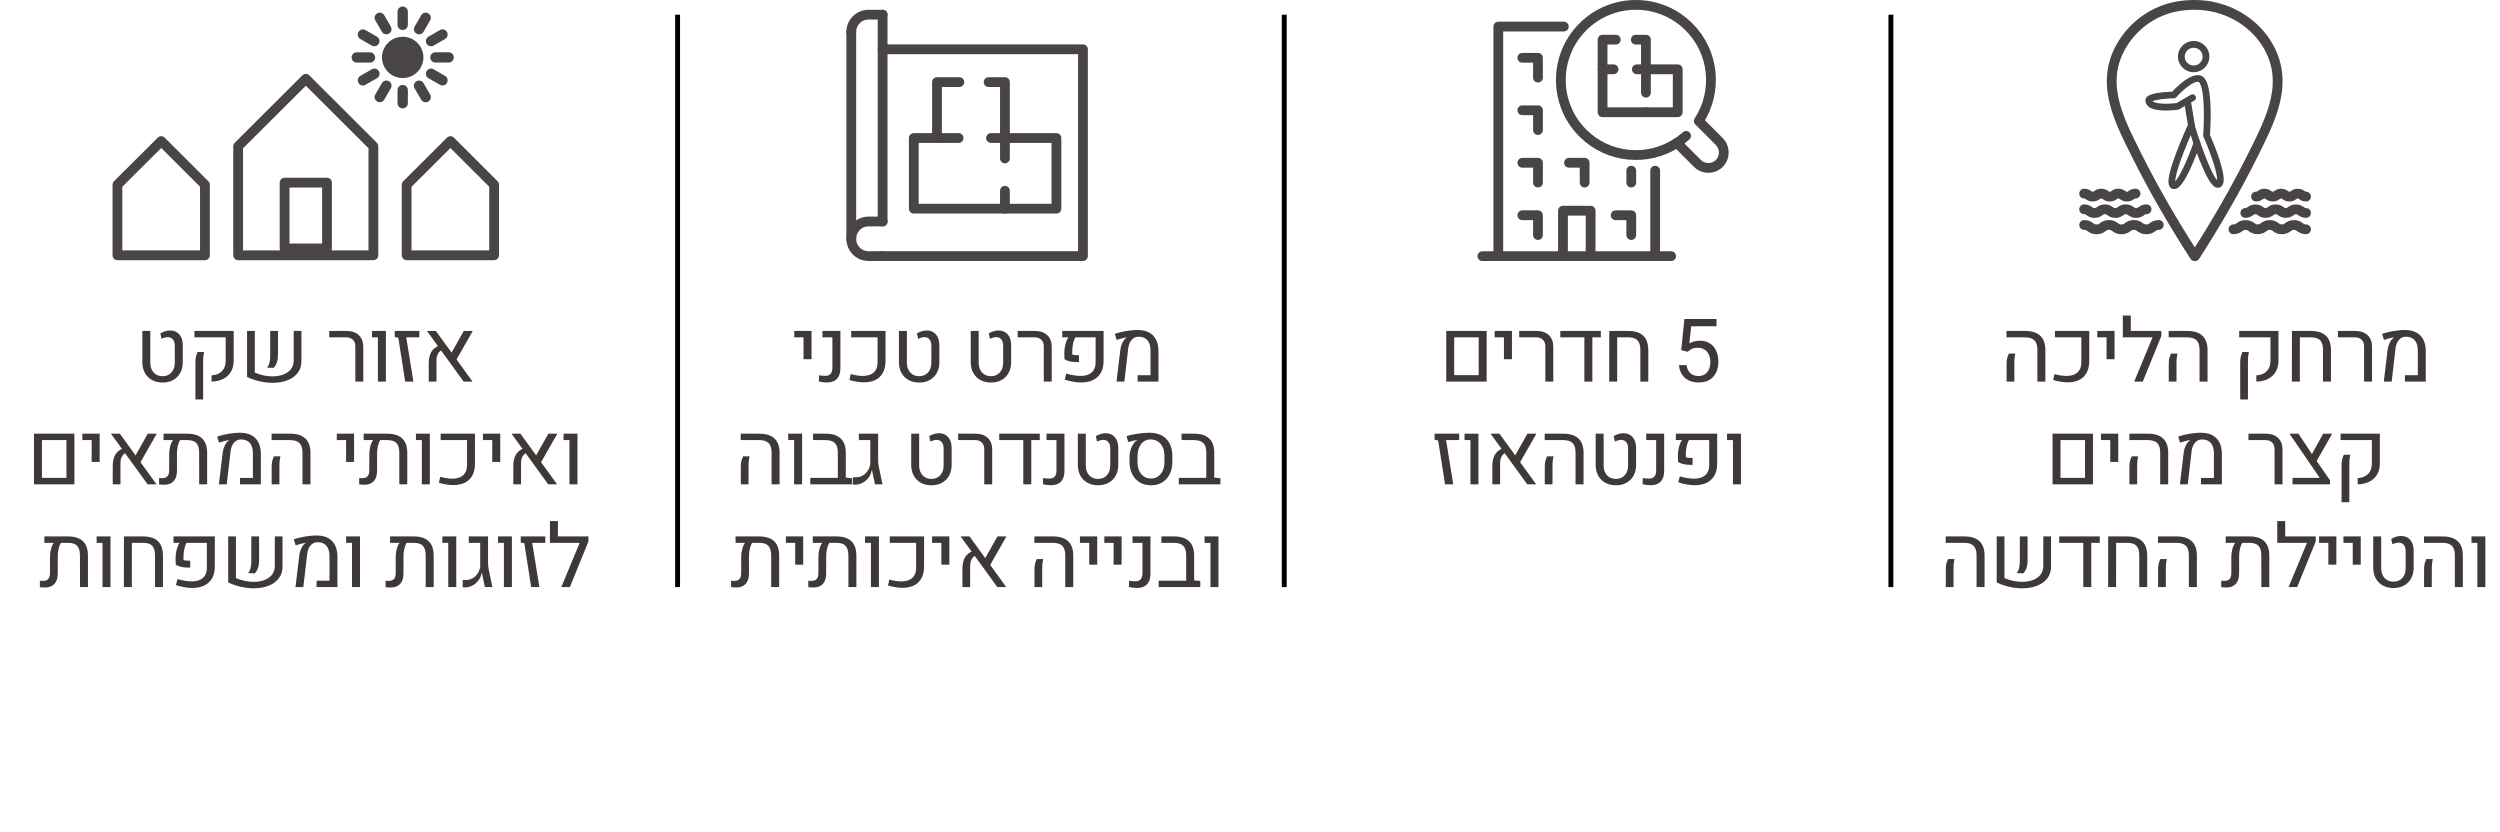 <svg xmlns="http://www.w3.org/2000/svg" width="511" height="170" viewBox="0 0 511 170" fill="none"><path d="M448.667 52.363C452.988 45.635 457.02 38.693 460.557 31.572C464.07 24.492 468.217 16.749 463.295 8.891C460.26 4.053 454.678 1.033 448.725 1C448.692 1 448.659 1 448.626 1H448.543C447.315 1 446.094 1.106 444.833 1.344C440.537 2.162 436.818 4.692 434.402 8.138C428.696 16.266 433.017 24.279 436.661 31.589C440.207 38.702 444.247 45.643 448.585 52.363" stroke="#484544" stroke-width="2" stroke-linecap="round" stroke-linejoin="round"></path><path d="M426 45.978C427.27 45.978 427.27 46.887 428.54 46.887C429.809 46.887 429.809 45.978 431.079 45.978C432.349 45.978 432.349 46.887 433.619 46.887C434.889 46.887 434.889 45.978 436.159 45.978C437.428 45.978 437.428 46.887 438.706 46.887C439.985 46.887 439.976 45.978 441.254 45.978" stroke="#484544" stroke-width="2" stroke-linecap="round" stroke-linejoin="round"></path><path d="M426 39.569C426.874 39.569 426.874 40.191 427.748 40.191C428.622 40.191 428.622 39.569 429.496 39.569C430.37 39.569 430.37 40.191 431.244 40.191C432.118 40.191 432.118 39.569 432.992 39.569C433.866 39.569 433.866 40.191 434.749 40.191C435.631 40.191 435.623 39.569 436.505 39.569" stroke="#484544" stroke-width="2" stroke-linecap="round" stroke-linejoin="round"></path><path d="M426 42.778C427.064 42.778 427.064 43.539 428.119 43.539C429.175 43.539 429.183 42.778 430.246 42.778C431.31 42.778 431.31 43.539 432.374 43.539C433.438 43.539 433.438 42.778 434.501 42.778C435.565 42.778 435.565 43.539 436.629 43.539C437.692 43.539 437.692 42.778 438.756 42.778" stroke="#484544" stroke-width="2" stroke-linecap="round" stroke-linejoin="round"></path><path d="M471.35 46.871C470.114 46.871 470.114 45.987 468.885 45.987C467.656 45.987 467.648 46.871 466.411 46.871C465.174 46.871 465.174 45.987 463.938 45.987C462.701 45.987 462.701 46.871 461.464 46.871C460.227 46.871 460.227 45.987 458.99 45.987C457.753 45.987 457.753 46.871 456.517 46.871" stroke="#484544" stroke-width="2" stroke-linecap="round" stroke-linejoin="round"></path><path d="M471.351 40.183C470.502 40.183 470.502 39.578 469.652 39.578C468.803 39.578 468.803 40.183 467.954 40.183C467.105 40.183 467.105 39.578 466.255 39.578C465.406 39.578 465.406 40.183 464.548 40.183C463.691 40.183 463.699 39.578 462.842 39.578C461.984 39.578 461.992 40.183 461.135 40.183" stroke="#484544" stroke-width="2" stroke-linecap="round" stroke-linejoin="round"></path><path d="M471.351 43.523C470.32 43.523 470.32 42.786 469.29 42.786C468.259 42.786 468.259 43.523 467.22 43.523C466.181 43.523 466.189 42.786 465.15 42.786C464.111 42.786 464.12 43.523 463.081 43.523C462.042 43.523 462.042 42.786 461.011 42.786C459.98 42.786 459.972 43.523 458.941 43.523" stroke="#484544" stroke-width="2" stroke-linecap="round" stroke-linejoin="round"></path><path d="M448.387 9.758C447.381 9.758 446.556 10.569 446.556 11.575C446.556 12.582 447.372 13.393 448.387 13.393C449.401 13.393 450.217 12.582 450.217 11.575C450.217 10.569 449.401 9.758 448.387 9.758ZM448.387 14.759C446.614 14.759 445.171 13.327 445.171 11.567C445.171 9.807 446.614 8.375 448.387 8.375C450.159 8.375 451.602 9.807 451.602 11.567C451.602 13.327 450.159 14.759 448.387 14.759Z" fill="#484544"></path><path d="M448.667 25.834C450.102 30.516 452.138 35.755 453.169 36.835C453.293 35.681 452.105 31.851 450.39 27.962C450.341 27.856 450.324 27.75 450.333 27.635C450.333 27.61 450.531 24.877 450.456 22.11C450.308 17.035 449.393 16.74 449.384 16.74C448.403 16.487 446.103 18.443 444.866 19.851C444.742 19.998 444.553 20.08 444.363 20.088C442.491 20.137 440.578 20.399 439.984 20.669C439.993 20.686 440.009 20.694 440.026 20.71C440.702 21.3 443.208 21.275 444.866 21.079L447.818 19.368C448.148 19.18 448.576 19.286 448.766 19.613C448.956 19.941 448.848 20.366 448.519 20.555L447.859 20.931C447.859 20.931 447.884 21.005 447.884 21.038L448.667 25.826V25.834ZM453.309 38.382C453.161 38.382 452.988 38.35 452.798 38.26C450.877 37.351 448.123 28.789 447.323 26.194C447.315 26.162 447.307 26.137 447.298 26.104L446.573 21.676L445.435 22.339C445.352 22.388 445.27 22.413 445.179 22.429C444.412 22.536 440.52 22.978 439.11 21.758C438.731 21.431 438.533 21.005 438.533 20.53C438.533 20.08 438.533 18.91 444.025 18.729C444.948 17.723 447.752 14.907 449.731 15.422C451.067 15.766 451.718 17.821 451.842 22.094C451.916 24.557 451.776 26.923 451.726 27.578C452.452 29.231 455.165 35.698 454.39 37.605C454.216 38.03 453.928 38.227 453.713 38.309C453.606 38.35 453.474 38.391 453.309 38.391" fill="#484544"></path><path d="M444.412 38.653C444.214 38.653 444.025 38.603 443.852 38.505C442.978 37.998 442.813 36.557 444.841 31.179C445.962 28.224 447.282 25.335 447.298 25.31C447.455 24.967 447.867 24.811 448.213 24.967C448.56 25.122 448.716 25.531 448.56 25.875C448.552 25.9 447.372 28.47 446.309 31.212C444.849 35.01 444.61 36.516 444.61 37.089C445.451 36.23 447.084 32.8 448.411 29.018C448.535 28.658 448.931 28.47 449.294 28.593C449.656 28.715 449.846 29.108 449.722 29.469C449.038 31.433 446.647 37.9 444.841 38.571C444.701 38.62 444.552 38.644 444.412 38.644" fill="#484544"></path><path d="M416.441 78V71.505C416.441 70.608 416.239 69.961 415.835 69.562C415.43 69.158 414.78 68.956 413.883 68.956H410.13V67.647H413.963C415.316 67.647 416.338 67.975 417.03 68.631C417.727 69.281 418.076 70.254 418.076 71.549V78H416.441ZM410.148 78V74.467C410.148 73.863 410.198 73.403 410.297 73.087C410.397 72.77 410.5 72.501 410.605 72.278H411.941C411.871 72.542 411.818 72.838 411.783 73.166C411.748 73.488 411.73 73.887 411.73 74.361V78H410.148ZM422.6 78.149C422.161 78.149 421.695 78.108 421.203 78.026C420.717 77.95 420.207 77.836 419.674 77.684L419.937 76.462C420.904 76.726 421.754 76.852 422.486 76.84C423.447 76.822 424.177 76.576 424.675 76.102C425.173 75.627 425.422 74.95 425.422 74.071V68.956H420.034V67.647H427.048V73.72C427.048 74.722 426.866 75.551 426.503 76.207C426.139 76.863 425.624 77.353 424.956 77.675C424.294 77.991 423.509 78.149 422.6 78.149ZM430.579 73.421V68.956H428.681V67.647H432.214V73.421H430.579ZM433.908 68.956V64.5H435.534V67.647H441.159V68.956H433.908ZM441.775 68.675L437.978 78H436.229L440.527 67.647H441.775V68.675ZM449.586 78V71.505C449.586 70.608 449.384 69.961 448.98 69.562C448.576 69.158 447.925 68.956 447.029 68.956H443.276V67.647H447.108C448.461 67.647 449.484 67.975 450.175 68.631C450.872 69.281 451.221 70.254 451.221 71.549V78H449.586ZM443.293 78V74.467C443.293 73.863 443.343 73.403 443.443 73.087C443.542 72.77 443.645 72.501 443.75 72.278H445.086C445.016 72.542 444.963 72.838 444.928 73.166C444.893 73.488 444.875 73.887 444.875 74.361V78H443.293ZM461.193 78V76.717C462.06 76.688 462.758 76.415 463.285 75.899C463.818 75.384 464.085 74.672 464.085 73.764V68.956H457.695V67.647H465.72V73.728C465.72 74.602 465.532 75.355 465.157 75.987C464.782 76.62 464.255 77.109 463.575 77.455C462.895 77.795 462.101 77.977 461.193 78ZM457.897 81.656V74.115C457.897 73.523 457.947 73.069 458.047 72.753C458.146 72.436 458.249 72.167 458.354 71.944H459.69C459.614 72.208 459.558 72.501 459.523 72.823C459.494 73.145 459.479 73.544 459.479 74.019V81.656H457.897ZM468.46 78L468.469 67.647H472.362C473.733 67.647 474.756 67.975 475.43 68.631C476.104 69.281 476.443 70.274 476.449 71.61V78H474.823V71.514C474.823 70.617 474.63 69.967 474.243 69.562C473.856 69.158 473.235 68.956 472.38 68.956H470.095L470.086 78H468.46ZM483.215 78V70.775C483.215 70.213 483.048 69.77 482.714 69.448C482.386 69.12 481.935 68.956 481.361 68.956H477.88V67.647H481.413C482.486 67.647 483.323 67.934 483.927 68.508C484.536 69.076 484.841 69.873 484.841 70.898V78H483.215ZM487.247 78L488.038 71.417C488.103 70.931 488.241 70.477 488.452 70.055C488.662 69.633 488.912 69.308 489.199 69.079C489.228 69.056 489.257 69.035 489.287 69.018C489.322 68.994 489.351 68.974 489.374 68.956L489.357 68.93C489.099 68.971 488.771 69.044 488.372 69.149C487.98 69.249 487.617 69.357 487.283 69.475L486.905 68.244C487.356 68.086 487.845 67.948 488.372 67.831C488.906 67.714 489.445 67.623 489.99 67.559C490.535 67.488 491.044 67.453 491.519 67.453C492.913 67.453 493.977 67.825 494.709 68.569C495.448 69.308 495.82 70.394 495.826 71.83V78H491.563V76.69H494.2V71.645C494.2 70.72 493.989 70.019 493.567 69.545C493.151 69.064 492.55 68.824 491.765 68.824C491.197 68.824 490.722 69.044 490.341 69.483C489.96 69.917 489.726 70.509 489.638 71.259L488.856 78H487.247ZM419.542 99V88.647H427.804V99H419.542ZM421.168 97.682H426.178V89.956H421.168V97.682ZM431.335 94.421V89.956H429.437V88.647H432.97V94.421H431.335ZM441.546 99V92.505C441.546 91.608 441.344 90.961 440.94 90.562C440.535 90.158 439.885 89.956 438.988 89.956H435.236V88.647H439.068C440.421 88.647 441.444 88.975 442.135 89.631C442.832 90.281 443.181 91.254 443.181 92.549V99H441.546ZM435.253 99V95.467C435.253 94.863 435.303 94.403 435.403 94.087C435.502 93.77 435.605 93.501 435.71 93.278H437.046C436.976 93.542 436.923 93.838 436.888 94.166C436.853 94.488 436.835 94.887 436.835 95.361V99H435.253ZM445.57 99L446.361 92.417C446.425 91.931 446.563 91.477 446.774 91.055C446.985 90.633 447.234 90.308 447.521 90.079C447.55 90.056 447.579 90.035 447.609 90.018C447.644 89.994 447.673 89.974 447.697 89.956L447.679 89.93C447.421 89.971 447.093 90.044 446.695 90.149C446.302 90.249 445.939 90.357 445.605 90.475L445.227 89.244C445.678 89.086 446.167 88.948 446.695 88.831C447.228 88.714 447.767 88.623 448.312 88.559C448.857 88.488 449.367 88.453 449.841 88.453C451.236 88.453 452.299 88.825 453.032 89.569C453.77 90.308 454.142 91.394 454.148 92.83V99H449.885V97.69H452.522V92.645C452.522 91.72 452.311 91.019 451.889 90.545C451.473 90.064 450.872 89.824 450.087 89.824C449.519 89.824 449.044 90.044 448.663 90.483C448.283 90.917 448.048 91.509 447.96 92.259L447.178 99H445.57ZM464.92 99V91.775C464.92 91.213 464.753 90.77 464.419 90.448C464.091 90.12 463.639 89.956 463.065 89.956H459.585V88.647H463.118C464.19 88.647 465.028 88.934 465.632 89.508C466.241 90.076 466.546 90.873 466.546 91.898V99H464.92ZM468.592 99V97.682H474.155L467.968 88.647H469.805L472.951 93.401L476.256 98.174V99H468.592ZM473.25 94.702L472.239 93.393L474.858 88.647H476.695L473.25 94.702ZM481.914 99V97.717C482.781 97.688 483.479 97.415 484.006 96.899C484.539 96.384 484.806 95.672 484.806 94.764V89.956H478.416V88.647H486.441V94.728C486.441 95.602 486.253 96.355 485.878 96.987C485.503 97.62 484.976 98.109 484.296 98.455C483.616 98.795 482.822 98.977 481.914 99ZM478.618 102.656V95.115C478.618 94.523 478.668 94.069 478.768 93.753C478.867 93.436 478.97 93.167 479.075 92.944H480.411C480.335 93.208 480.279 93.501 480.244 93.823C480.215 94.145 480.2 94.544 480.2 95.019V102.656H478.618ZM404.012 120V113.505C404.012 112.608 403.809 111.961 403.405 111.562C403.001 111.158 402.35 110.956 401.454 110.956H397.701V109.646H401.533C402.887 109.646 403.909 109.975 404.6 110.631C405.298 111.281 405.646 112.254 405.646 113.549V120H404.012ZM397.719 120V116.467C397.719 115.863 397.768 115.403 397.868 115.087C397.968 114.771 398.07 114.501 398.176 114.278H399.512C399.441 114.542 399.388 114.838 399.353 115.166C399.318 115.488 399.301 115.887 399.301 116.361V120H397.719ZM409.705 109.646V118.163C410.262 118.397 410.851 118.585 411.472 118.726C412.093 118.86 412.688 118.928 413.256 118.928C414.082 118.928 414.826 118.811 415.488 118.576C416.15 118.336 416.675 117.973 417.062 117.486C417.454 116.994 417.65 116.373 417.65 115.623V109.646H419.232V115.772C419.232 116.528 419.077 117.188 418.767 117.75C418.456 118.307 418.028 118.772 417.483 119.147C416.938 119.517 416.312 119.792 415.603 119.974C414.894 120.155 414.138 120.246 413.335 120.246C412.491 120.246 411.618 120.146 410.716 119.947C409.813 119.742 408.949 119.443 408.123 119.051V109.646H409.705ZM412.192 117.144C412.415 116.909 412.579 116.593 412.685 116.194C412.796 115.79 412.852 115.324 412.852 114.797V109.646H414.442V114.507C414.442 115.099 414.369 115.617 414.223 116.062C414.082 116.508 413.856 116.886 413.546 117.196L412.192 117.144ZM420.901 109.646H429.189V110.956H427.457V120H425.822V110.956H420.901V109.646ZM430.901 120L430.91 109.646H434.803C436.174 109.646 437.197 109.975 437.871 110.631C438.544 111.281 438.884 112.274 438.89 113.61V120H437.264V113.514C437.264 112.617 437.071 111.967 436.684 111.562C436.297 111.158 435.676 110.956 434.821 110.956H432.536L432.527 120H430.901ZM447.405 120V113.505C447.405 112.608 447.203 111.961 446.798 111.562C446.394 111.158 445.744 110.956 444.847 110.956H441.094V109.646H444.926C446.28 109.646 447.302 109.975 447.994 110.631C448.691 111.281 449.04 112.254 449.04 113.549V120H447.405ZM441.112 120V116.467C441.112 115.863 441.162 115.403 441.261 115.087C441.361 114.771 441.463 114.501 441.569 114.278H442.905C442.835 114.542 442.782 114.838 442.747 115.166C442.712 115.488 442.694 115.887 442.694 116.361V120H441.112ZM459.759 109.646C461.13 109.646 462.152 109.975 462.826 110.631C463.506 111.281 463.846 112.274 463.846 113.61V120H462.22L462.211 113.514C462.211 112.617 462.018 111.967 461.631 111.562C461.25 111.158 460.632 110.956 459.776 110.956H458.309C458.115 111.272 457.96 111.68 457.843 112.178C457.731 112.67 457.676 113.177 457.676 113.698V117.188C457.676 118.143 457.447 118.866 456.99 119.358C456.539 119.845 455.886 120.088 455.03 120.088C454.854 120.088 454.685 120.079 454.521 120.062C454.362 120.05 454.195 120.032 454.02 120.009V118.699C454.125 118.711 454.228 118.72 454.327 118.726C454.433 118.731 454.532 118.734 454.626 118.734C455.142 118.734 455.514 118.603 455.742 118.339C455.971 118.075 456.085 117.659 456.085 117.091V113.821C456.085 113.3 456.152 112.772 456.287 112.239C456.428 111.706 456.624 111.278 456.876 110.956H454.934V109.646H459.759ZM465.47 110.956V106.5H467.096V109.646H472.721V110.956H465.47ZM473.336 110.675L469.539 120H467.79L472.088 109.646H473.336V110.675ZM475.918 115.421V110.956H474.02V109.646H477.553V115.421H475.918ZM480.9 115.421V110.956H479.002V109.646H482.535V115.421H480.9ZM489.23 120.193C488.404 120.193 487.68 120.021 487.059 119.675C486.438 119.329 485.955 118.846 485.609 118.225C485.263 117.598 485.091 116.868 485.091 116.036V109.646H486.717V116.15C486.717 116.971 486.945 117.633 487.402 118.137C487.865 118.641 488.471 118.893 489.221 118.893C489.971 118.893 490.575 118.641 491.032 118.137C491.489 117.633 491.718 116.971 491.718 116.15V112.679C491.718 112.116 491.592 111.683 491.34 111.378C491.094 111.067 490.742 110.912 490.285 110.912C490.086 110.912 489.878 110.944 489.661 111.009C489.444 111.067 489.23 111.146 489.019 111.246L488.764 110.156C489.057 109.969 489.38 109.822 489.731 109.717C490.083 109.605 490.426 109.55 490.76 109.55C491.562 109.55 492.195 109.819 492.658 110.358C493.121 110.892 493.352 111.621 493.352 112.547V116.036C493.352 116.868 493.179 117.598 492.834 118.225C492.494 118.846 492.013 119.329 491.392 119.675C490.777 120.021 490.056 120.193 489.23 120.193ZM501.771 120V113.505C501.771 112.608 501.568 111.961 501.164 111.562C500.76 111.158 500.109 110.956 499.213 110.956H495.46V109.646H499.292C500.646 109.646 501.668 109.975 502.359 110.631C503.057 111.281 503.405 112.254 503.405 113.549V120H501.771ZM495.478 120V116.467C495.478 115.863 495.527 115.403 495.627 115.087C495.727 114.771 495.829 114.501 495.935 114.278H497.271C497.2 114.542 497.147 114.838 497.112 115.166C497.077 115.488 497.06 115.887 497.06 116.361V120H495.478ZM506.374 120V110.956H505.17V109.646H508.009V120H506.374Z" fill="#3E3836"></path><path d="M82.311 7.513C84.656 7.513 86.545 9.406 86.545 11.734C86.545 14.062 84.646 15.955 82.311 15.955C79.977 15.955 78.078 14.062 78.078 11.734C78.078 9.406 79.977 7.513 82.311 7.513Z" fill="#484544"></path><path d="M81.256 5.074C81.256 5.661 81.733 6.127 82.312 6.127C82.89 6.127 83.367 5.651 83.367 5.074V2.382C83.367 1.794 82.89 1.329 82.312 1.329C81.733 1.329 81.256 1.805 81.256 2.382V5.074Z" fill="#484544"></path><path d="M84.748 5.438C84.454 5.944 84.636 6.582 85.134 6.876C85.641 7.169 86.281 6.987 86.575 6.491L87.925 4.163C88.22 3.657 88.037 3.019 87.54 2.726C87.032 2.432 86.392 2.614 86.098 3.11L84.748 5.438Z" fill="#484544"></path><path d="M87.58 7.493C87.073 7.787 86.9 8.424 87.194 8.93C87.489 9.436 88.128 9.608 88.636 9.315L90.971 7.969C91.478 7.675 91.651 7.037 91.357 6.531C91.062 6.025 90.423 5.853 89.915 6.147L87.58 7.493Z" fill="#484544"></path><path d="M89.001 10.681C88.412 10.681 87.945 11.157 87.945 11.734C87.945 12.311 88.422 12.787 89.001 12.787H91.701C92.29 12.787 92.757 12.311 92.757 11.734C92.757 11.157 92.28 10.681 91.701 10.681H89.001Z" fill="#484544"></path><path d="M88.636 14.163C88.128 13.87 87.489 14.042 87.194 14.548C86.9 15.054 87.073 15.692 87.58 15.985L89.915 17.331C90.423 17.625 91.062 17.453 91.357 16.947C91.651 16.441 91.478 15.803 90.971 15.509L88.636 14.163Z" fill="#484544"></path><path d="M86.565 16.997C86.27 16.491 85.631 16.319 85.123 16.613C84.616 16.906 84.443 17.544 84.737 18.05L86.088 20.378C86.382 20.884 87.022 21.056 87.529 20.762C88.037 20.469 88.209 19.831 87.915 19.325L86.565 16.997Z" fill="#484544"></path><path d="M83.367 18.414C83.367 17.827 82.89 17.362 82.312 17.362C81.733 17.362 81.256 17.837 81.256 18.414V21.107C81.256 21.694 81.733 22.159 82.312 22.159C82.89 22.159 83.367 21.684 83.367 21.107V18.414Z" fill="#484544"></path><path d="M79.885 18.04C80.18 17.534 80.007 16.896 79.5 16.602C78.992 16.309 78.353 16.481 78.058 16.987L76.708 19.315C76.414 19.821 76.586 20.459 77.094 20.752C77.601 21.046 78.241 20.874 78.535 20.368L79.885 18.04Z" fill="#484544"></path><path d="M77.053 15.985C77.56 15.692 77.733 15.054 77.439 14.548C77.144 14.042 76.505 13.87 75.997 14.163L73.662 15.509C73.155 15.803 72.982 16.441 73.276 16.947C73.571 17.453 74.21 17.625 74.718 17.331L77.053 15.985Z" fill="#484544"></path><path d="M75.621 12.797C76.21 12.797 76.677 12.321 76.677 11.744C76.677 11.167 76.2 10.691 75.621 10.691H72.921C72.332 10.691 71.865 11.167 71.865 11.744C71.865 12.321 72.342 12.797 72.921 12.797H75.621Z" fill="#484544"></path><path d="M75.986 9.315C76.494 9.608 77.133 9.436 77.428 8.93C77.722 8.424 77.55 7.787 77.042 7.493L74.707 6.147C74.2 5.853 73.56 6.025 73.266 6.531C72.971 7.037 73.144 7.675 73.651 7.969L75.986 9.315Z" fill="#484544"></path><path d="M78.058 6.491C78.353 6.997 78.992 7.169 79.5 6.876C80.007 6.582 80.18 5.944 79.885 5.438L78.535 3.11C78.241 2.604 77.601 2.432 77.094 2.726C76.586 3.019 76.414 3.657 76.708 4.163L78.058 6.491Z" fill="#484544"></path><path d="M66.84 37.332H58.17V50.773H66.84V37.332ZM48.679 29.902V52.18H76.322V29.892L62.515 16.107L48.689 29.892L48.679 29.902Z" stroke="#484544" stroke-width="2" stroke-linecap="round" stroke-linejoin="round"></path><path d="M83.113 37.757V52.18H101V37.757L92.067 28.84L83.113 37.767V37.757Z" stroke="#484544" stroke-width="2" stroke-linecap="round" stroke-linejoin="round"></path><path d="M24 37.757V52.18H41.887V37.757L32.954 28.84L24 37.757Z" stroke="#484544" stroke-width="2" stroke-linecap="round" stroke-linejoin="round"></path><path d="M33.236 78.193C32.409 78.193 31.686 78.02 31.065 77.675C30.444 77.329 29.96 76.846 29.614 76.225C29.269 75.598 29.096 74.868 29.096 74.036V67.647H30.722V74.15C30.722 74.971 30.95 75.633 31.407 76.137C31.87 76.641 32.477 76.893 33.227 76.893C33.977 76.893 34.58 76.641 35.037 76.137C35.494 75.633 35.723 74.971 35.723 74.15V70.679C35.723 70.116 35.597 69.683 35.345 69.378C35.099 69.067 34.747 68.912 34.29 68.912C34.091 68.912 33.883 68.944 33.666 69.009C33.449 69.067 33.236 69.147 33.025 69.246L32.77 68.156C33.063 67.969 33.385 67.822 33.736 67.717C34.088 67.606 34.431 67.55 34.765 67.55C35.568 67.55 36.2 67.819 36.663 68.358C37.126 68.892 37.358 69.621 37.358 70.547V74.036C37.358 74.868 37.185 75.598 36.839 76.225C36.499 76.846 36.019 77.329 35.398 77.675C34.782 78.02 34.062 78.193 33.236 78.193ZM43.236 78V76.717C44.103 76.688 44.8 76.415 45.328 75.899C45.861 75.384 46.127 74.672 46.127 73.764V68.956H39.738V67.647H47.762V73.728C47.762 74.602 47.575 75.355 47.2 75.987C46.825 76.62 46.297 77.109 45.618 77.455C44.938 77.795 44.144 77.977 43.236 78ZM39.94 81.656V74.115C39.94 73.523 39.99 73.069 40.089 72.753C40.189 72.436 40.291 72.167 40.397 71.944H41.733C41.657 72.208 41.601 72.501 41.566 72.823C41.536 73.145 41.522 73.544 41.522 74.019V81.656H39.94ZM52.085 67.647V76.163C52.641 76.397 53.23 76.585 53.851 76.726C54.472 76.86 55.067 76.928 55.635 76.928C56.462 76.928 57.206 76.811 57.868 76.576C58.53 76.336 59.054 75.973 59.441 75.486C59.834 74.994 60.03 74.373 60.03 73.623V67.647H61.612V73.772C61.612 74.528 61.457 75.188 61.146 75.75C60.836 76.307 60.408 76.772 59.863 77.147C59.318 77.517 58.691 77.792 57.982 77.974C57.273 78.155 56.517 78.246 55.715 78.246C54.871 78.246 53.998 78.147 53.095 77.947C52.193 77.742 51.329 77.443 50.502 77.051V67.647H52.085ZM54.572 75.144C54.794 74.909 54.959 74.593 55.064 74.194C55.175 73.79 55.231 73.324 55.231 72.797V67.647H56.822V72.507C56.822 73.099 56.749 73.617 56.602 74.062C56.462 74.508 56.236 74.886 55.925 75.196L54.572 75.144ZM72.63 78V70.775C72.63 70.213 72.463 69.77 72.129 69.448C71.801 69.12 71.35 68.956 70.775 68.956H67.295V67.647H70.828C71.9 67.647 72.738 67.934 73.342 68.508C73.951 69.076 74.256 69.873 74.256 70.898V78H72.63ZM77.242 78V68.956H76.038V67.647H78.877V78H77.242ZM82.822 78L81.415 69.026L80.686 68.903V67.647H85.713L85.704 68.956H83.033L84.5 78H82.822ZM94.773 78L87.267 67.647H89.095L96.592 78H94.773ZM87.636 78V74.247C87.636 73.28 87.815 72.501 88.172 71.909C88.53 71.317 89.087 70.884 89.842 70.608L90.484 71.452C89.64 71.833 89.218 72.568 89.218 73.658V78H87.636ZM96.636 67.647L93.068 73.895L91.987 72.639L94.799 67.647H96.636ZM6.944 99V88.647H15.206V99H6.944ZM8.57 97.682H13.58V89.956H8.57V97.682ZM18.737 94.421V89.956H16.839V88.647H20.372V94.421H18.737ZM30.179 99L22.673 88.647H24.501L31.998 99H30.179ZM23.042 99V95.247C23.042 94.28 23.221 93.501 23.578 92.909C23.936 92.317 24.492 91.884 25.248 91.608L25.89 92.452C25.046 92.833 24.624 93.568 24.624 94.658V99H23.042ZM32.042 88.647L28.474 94.895L27.393 93.639L30.205 88.647H32.042ZM38.254 88.647C39.625 88.647 40.648 88.975 41.322 89.631C42.001 90.281 42.341 91.274 42.341 92.61V99H40.715L40.706 92.514C40.706 91.617 40.513 90.967 40.126 90.562C39.745 90.158 39.127 89.956 38.272 89.956H36.804C36.611 90.272 36.455 90.68 36.338 91.178C36.227 91.67 36.171 92.177 36.171 92.698V96.188C36.171 97.143 35.943 97.866 35.486 98.358C35.034 98.845 34.381 99.088 33.526 99.088C33.35 99.088 33.18 99.079 33.016 99.061C32.858 99.05 32.691 99.032 32.515 99.009V97.699C32.62 97.711 32.723 97.72 32.822 97.726C32.928 97.731 33.028 97.734 33.121 97.734C33.637 97.734 34.009 97.603 34.237 97.339C34.466 97.075 34.58 96.659 34.58 96.091V92.821C34.58 92.3 34.648 91.772 34.782 91.239C34.923 90.706 35.119 90.278 35.371 89.956H33.429V88.647H38.254ZM44.739 99L45.53 92.417C45.594 91.931 45.732 91.477 45.943 91.055C46.154 90.633 46.403 90.308 46.69 90.079C46.719 90.056 46.748 90.035 46.778 90.018C46.813 89.994 46.842 89.974 46.866 89.956L46.848 89.93C46.59 89.971 46.262 90.044 45.864 90.149C45.471 90.249 45.108 90.357 44.774 90.475L44.396 89.244C44.847 89.086 45.336 88.948 45.864 88.831C46.397 88.714 46.936 88.623 47.481 88.559C48.026 88.488 48.535 88.453 49.01 88.453C50.405 88.453 51.468 88.825 52.201 89.569C52.939 90.308 53.311 91.394 53.317 92.83V99H49.054V97.69H51.691V92.645C51.691 91.72 51.48 91.019 51.058 90.545C50.642 90.064 50.041 89.824 49.256 89.824C48.688 89.824 48.213 90.044 47.832 90.483C47.452 90.917 47.217 91.509 47.129 92.259L46.347 99H44.739ZM61.823 99V92.505C61.823 91.608 61.621 90.961 61.216 90.562C60.812 90.158 60.162 89.956 59.265 89.956H55.512V88.647H59.344C60.698 88.647 61.72 88.975 62.412 89.631C63.109 90.281 63.458 91.254 63.458 92.549V99H61.823ZM55.53 99V95.467C55.53 94.863 55.58 94.403 55.679 94.087C55.779 93.77 55.881 93.501 55.987 93.278H57.323C57.252 93.542 57.2 93.838 57.165 94.166C57.13 94.488 57.112 94.887 57.112 95.361V99H55.53ZM70.74 94.421V89.956H68.842V88.647H72.375V94.421H70.74ZM79.158 88.647C80.529 88.647 81.552 88.975 82.226 89.631C82.906 90.281 83.245 91.274 83.245 92.61V99H81.619L81.611 92.514C81.611 91.617 81.417 90.967 81.031 90.562C80.65 90.158 80.031 89.956 79.176 89.956H77.708C77.515 90.272 77.36 90.68 77.242 91.178C77.131 91.67 77.075 92.177 77.075 92.698V96.188C77.075 97.143 76.847 97.866 76.39 98.358C75.939 98.845 75.285 99.088 74.43 99.088C74.254 99.088 74.084 99.079 73.92 99.061C73.762 99.05 73.595 99.032 73.419 99.009V97.699C73.525 97.711 73.627 97.72 73.727 97.726C73.832 97.731 73.932 97.734 74.026 97.734C74.541 97.734 74.913 97.603 75.142 97.339C75.37 97.075 75.485 96.659 75.485 96.091V92.821C75.485 92.3 75.552 91.772 75.687 91.239C75.827 90.706 76.024 90.278 76.276 89.956H74.333V88.647H79.158ZM86.223 99V89.956H85.019V88.647H87.858V99H86.223ZM92.637 99.149C92.198 99.149 91.732 99.108 91.24 99.026C90.754 98.95 90.244 98.836 89.71 98.684L89.974 97.462C90.941 97.726 91.791 97.852 92.523 97.84C93.484 97.822 94.213 97.576 94.712 97.102C95.21 96.627 95.459 95.95 95.459 95.071V89.956H90.071V88.647H97.085V94.72C97.085 95.722 96.903 96.551 96.54 97.207C96.176 97.863 95.661 98.353 94.993 98.675C94.331 98.991 93.546 99.149 92.637 99.149ZM100.616 94.421V89.956H98.718V88.647H102.251V94.421H100.616ZM112.058 99L104.552 88.647H106.38L113.877 99H112.058ZM104.921 99V95.247C104.921 94.28 105.1 93.501 105.457 92.909C105.814 92.317 106.371 91.884 107.127 91.608L107.769 92.452C106.925 92.833 106.503 93.568 106.503 94.658V99H104.921ZM113.921 88.647L110.353 94.895L109.271 93.639L112.084 88.647H113.921ZM116.398 99V89.956H115.194V88.647H118.032V99H116.398ZM13.891 109.646C15.262 109.646 16.284 109.975 16.958 110.631C17.638 111.281 17.978 112.274 17.978 113.61V120H16.352L16.343 113.514C16.343 112.617 16.15 111.967 15.763 111.562C15.382 111.158 14.764 110.956 13.908 110.956H12.441C12.247 111.272 12.092 111.68 11.975 112.178C11.864 112.67 11.808 113.177 11.808 113.698V117.188C11.808 118.143 11.579 118.866 11.122 119.358C10.671 119.845 10.018 120.088 9.162 120.088C8.987 120.088 8.817 120.079 8.653 120.062C8.494 120.05 8.327 120.032 8.152 120.009V118.699C8.257 118.711 8.36 118.72 8.459 118.726C8.565 118.731 8.664 118.734 8.758 118.734C9.274 118.734 9.646 118.603 9.874 118.339C10.103 118.075 10.217 117.659 10.217 117.091V113.821C10.217 113.3 10.284 112.772 10.419 112.239C10.56 111.706 10.756 111.278 11.008 110.956H9.066V109.646H13.891ZM20.956 120V110.956H19.751V109.646H22.59V120H20.956ZM25.322 120L25.331 109.646H29.224C30.595 109.646 31.618 109.975 32.292 110.631C32.965 111.281 33.305 112.274 33.311 113.61V120H31.685V113.514C31.685 112.617 31.492 111.967 31.105 111.562C30.718 111.158 30.097 110.956 29.242 110.956H26.957L26.948 120H25.322ZM39.339 120.176C38.841 120.176 38.293 120.126 37.695 120.026C37.103 119.927 36.526 119.78 35.964 119.587L36.28 118.365C36.819 118.529 37.352 118.649 37.88 118.726C38.413 118.802 38.879 118.84 39.277 118.84C40.238 118.828 40.979 118.585 41.501 118.11C42.022 117.636 42.283 116.956 42.283 116.071V110.956H38.135C37.947 111.278 37.795 111.688 37.678 112.187C37.566 112.685 37.511 113.177 37.511 113.663V114.454C37.645 114.513 37.821 114.554 38.038 114.577C38.255 114.601 38.536 114.612 38.882 114.612V116.019C38.395 116.019 37.982 116.001 37.642 115.966C37.303 115.931 36.998 115.869 36.728 115.781C36.465 115.693 36.195 115.576 35.92 115.43L35.885 114.094C35.885 113.502 35.958 112.925 36.104 112.362C36.257 111.794 36.462 111.325 36.719 110.956H35.463V109.646H43.909V115.764C43.909 116.766 43.713 117.595 43.32 118.251C42.928 118.901 42.389 119.388 41.703 119.71C41.017 120.026 40.229 120.182 39.339 120.176ZM48.223 109.646V118.163C48.779 118.397 49.368 118.585 49.989 118.726C50.61 118.86 51.205 118.928 51.773 118.928C52.6 118.928 53.344 118.811 54.006 118.576C54.668 118.336 55.192 117.973 55.579 117.486C55.972 116.994 56.168 116.373 56.168 115.623V109.646H57.75V115.772C57.75 116.528 57.595 117.188 57.284 117.75C56.974 118.307 56.546 118.772 56.001 119.147C55.456 119.517 54.829 119.792 54.12 119.974C53.411 120.155 52.655 120.246 51.852 120.246C51.009 120.246 50.136 120.146 49.233 119.947C48.331 119.742 47.467 119.443 46.641 119.051V109.646H48.223ZM50.71 117.144C50.933 116.909 51.097 116.593 51.202 116.194C51.313 115.79 51.369 115.324 51.369 114.797V109.646H52.96V114.507C52.96 115.099 52.887 115.617 52.74 116.062C52.6 116.508 52.374 116.886 52.063 117.196L50.71 117.144ZM60.394 120L61.185 113.417C61.249 112.931 61.387 112.477 61.598 112.055C61.809 111.633 62.058 111.308 62.345 111.079C62.374 111.056 62.404 111.035 62.433 111.018C62.468 110.994 62.497 110.974 62.521 110.956L62.503 110.93C62.245 110.971 61.917 111.044 61.519 111.149C61.126 111.249 60.763 111.357 60.429 111.475L60.051 110.244C60.502 110.086 60.991 109.948 61.519 109.831C62.052 109.714 62.591 109.623 63.136 109.559C63.681 109.488 64.191 109.453 64.665 109.453C66.06 109.453 67.123 109.825 67.856 110.569C68.594 111.308 68.966 112.395 68.972 113.83V120H64.709V118.69H67.346V113.646C67.346 112.72 67.135 112.02 66.713 111.545C66.297 111.064 65.697 110.824 64.911 110.824C64.343 110.824 63.868 111.044 63.487 111.483C63.107 111.917 62.872 112.509 62.784 113.259L62.002 120H60.394ZM71.95 120V110.956H70.746V109.646H73.584V120H71.95ZM84.558 109.646C85.93 109.646 86.952 109.975 87.626 110.631C88.305 111.281 88.645 112.274 88.645 113.61V120H87.019L87.01 113.514C87.01 112.617 86.817 111.967 86.43 111.562C86.05 111.158 85.431 110.956 84.576 110.956H83.108C82.915 111.272 82.76 111.68 82.642 112.178C82.531 112.67 82.475 113.177 82.475 113.698V117.188C82.475 118.143 82.247 118.866 81.79 119.358C81.339 119.845 80.685 120.088 79.83 120.088C79.654 120.088 79.484 120.079 79.32 120.062C79.162 120.05 78.995 120.032 78.819 120.009V118.699C78.925 118.711 79.027 118.72 79.127 118.726C79.232 118.731 79.332 118.734 79.426 118.734C79.941 118.734 80.313 118.603 80.542 118.339C80.77 118.075 80.885 117.659 80.885 117.091V113.821C80.885 113.3 80.952 112.772 81.087 112.239C81.227 111.706 81.424 111.278 81.676 110.956H79.733V109.646H84.558ZM91.623 120V110.956H90.419V109.646H93.258V120H91.623ZM94.987 120.07C94.923 120.07 94.853 120.067 94.777 120.062C94.706 120.062 94.639 120.056 94.574 120.044V118.541C94.662 118.553 94.75 118.562 94.838 118.567C94.926 118.573 95.008 118.576 95.084 118.576C95.67 118.559 96.174 118.433 96.596 118.198C97.018 117.958 97.358 117.642 97.615 117.249C97.879 116.851 98.058 116.408 98.152 115.922V110.956H95.814V109.646H99.76V114.99C99.76 115.535 99.816 116.062 99.927 116.572L100.648 120H99.11L98.503 117.1H98.442C98.371 117.621 98.175 118.107 97.853 118.559C97.536 119.01 97.129 119.376 96.631 119.657C96.139 119.933 95.591 120.07 94.987 120.07ZM102.993 120V110.956H101.788V109.646H104.627V120H102.993ZM108.572 120L107.166 111.026L106.436 110.903V109.646H111.463L111.455 110.956H108.783L110.251 120H108.572ZM112.411 110.956V106.5H114.037V109.646H119.662V110.956H112.411ZM120.277 110.675L116.48 120H114.731L119.029 109.646H120.277V110.675Z" fill="#3E3836"></path><path d="M319.472 52.354V43.068H325.124V52.354" stroke="#484544" stroke-width="2" stroke-linecap="round" stroke-linejoin="round"></path><path d="M314.362 15.865V11.813H311.166" stroke="#484544" stroke-width="2" stroke-linecap="round" stroke-linejoin="round"></path><path d="M314.362 26.59V22.538H311.166" stroke="#484544" stroke-width="2" stroke-linecap="round" stroke-linejoin="round"></path><path d="M333.429 37.315V34.882" stroke="#484544" stroke-width="2" stroke-linecap="round" stroke-linejoin="round"></path><path d="M323.9 37.315V33.271H320.704" stroke="#484544" stroke-width="2" stroke-linecap="round" stroke-linejoin="round"></path><path d="M314.362 37.315V33.271H311.166" stroke="#484544" stroke-width="2" stroke-linecap="round" stroke-linejoin="round"></path><path d="M333.429 48.04V43.996H330.241" stroke="#484544" stroke-width="2" stroke-linecap="round" stroke-linejoin="round"></path><path d="M314.362 48.04V43.996H311.166" stroke="#484544" stroke-width="2" stroke-linecap="round" stroke-linejoin="round"></path><path d="M319.644 5.428H306.253V52.354H338.317V34.882" stroke="#484544" stroke-width="2" stroke-linecap="round" stroke-linejoin="round"></path><path d="M303 52.354H306.253" stroke="#484544" stroke-width="2" stroke-linecap="round" stroke-linejoin="round"></path><path d="M338.317 52.354H341.579" stroke="#484544" stroke-width="2" stroke-linecap="round" stroke-linejoin="round"></path><path d="M351.429 28.932L347.231 24.733C351.125 18.782 350.459 10.72 345.226 5.493C339.237 -0.498 329.519 -0.498 323.53 5.493C317.541 11.485 317.541 21.207 323.53 27.198C328.755 32.425 336.814 33.09 342.762 29.203L346.96 33.403C348.192 34.636 350.188 34.636 351.42 33.403C352.653 32.17 352.653 30.173 351.42 28.94L351.429 28.932Z" stroke="#484544" stroke-width="2" stroke-linecap="round" stroke-linejoin="round"></path><path d="M344.635 27.773C344.043 28.308 343.419 28.784 342.778 29.203" stroke="#484544" stroke-width="2" stroke-linecap="round" stroke-linejoin="round"></path><path d="M336.428 18.939V14.164H342.926V22.941H336.428" stroke="#484544" stroke-width="2" stroke-linecap="round" stroke-linejoin="round"></path><path d="M334.571 14.164H336.428" stroke="#484544" stroke-width="2" stroke-linecap="round" stroke-linejoin="round"></path><path d="M336.428 22.941H327.563V14.164H329.814" stroke="#484544" stroke-width="2" stroke-linecap="round" stroke-linejoin="round"></path><path d="M330.266 8.107H327.563V14.164" stroke="#484544" stroke-width="2" stroke-linecap="round" stroke-linejoin="round"></path><path d="M336.428 14.164V8.107H334.357" stroke="#484544" stroke-width="2" stroke-linecap="round" stroke-linejoin="round"></path><path d="M295.611 78V67.647H303.873V78H295.611ZM297.237 76.682H302.247V68.956H297.237V76.682ZM307.404 73.421V68.956H305.506V67.647H309.039V73.421H307.404ZM315.866 78V70.775C315.866 70.213 315.699 69.77 315.365 69.448C315.037 69.12 314.586 68.956 314.012 68.956H310.531V67.647H314.065C315.137 67.647 315.975 67.934 316.578 68.508C317.188 69.076 317.492 69.873 317.492 70.898V78H315.866ZM318.923 67.647H327.211V68.956H325.48V78H323.845V68.956H318.923V67.647ZM328.923 78L328.932 67.647H332.826C334.197 67.647 335.219 67.975 335.893 68.631C336.567 69.281 336.907 70.274 336.913 71.61V78H335.287V71.514C335.287 70.617 335.093 69.967 334.707 69.562C334.32 69.158 333.699 68.956 332.843 68.956H330.558L330.549 78H328.923ZM343.642 71.575L344.292 65.203H350.857V66.689H345.681L345.303 70.195C345.531 70.061 345.824 69.935 346.182 69.817C346.545 69.7 346.961 69.642 347.43 69.642C348.215 69.642 348.892 69.817 349.46 70.169C350.028 70.52 350.465 71.016 350.77 71.654C351.08 72.293 351.235 73.049 351.235 73.922C351.235 74.736 351.086 75.466 350.787 76.11C350.494 76.749 350.049 77.253 349.451 77.622C348.854 77.991 348.098 78.176 347.184 78.176C346.668 78.176 346.179 78.106 345.716 77.965C345.259 77.818 344.849 77.599 344.485 77.306C344.128 77.007 343.835 76.638 343.606 76.198C343.378 75.753 343.237 75.231 343.185 74.634H344.74C344.84 75.36 345.101 75.914 345.522 76.295C345.944 76.67 346.498 76.857 347.184 76.857C347.693 76.857 348.127 76.74 348.484 76.506C348.848 76.266 349.123 75.929 349.311 75.495C349.498 75.056 349.592 74.537 349.592 73.939C349.592 73.4 349.492 72.917 349.293 72.489C349.1 72.061 348.812 71.722 348.432 71.47C348.057 71.218 347.594 71.092 347.043 71.092C346.498 71.092 346.088 71.165 345.812 71.311C345.537 71.452 345.253 71.651 344.96 71.909L343.642 71.575ZM295.365 99L293.959 90.026L293.229 89.903V88.647H298.257L298.248 89.956H295.576L297.044 99H295.365ZM300.558 99V89.956H299.354V88.647H302.192V99H300.558ZM312.175 99L304.669 88.647H306.497L313.994 99H312.175ZM305.038 99V95.247C305.038 94.28 305.217 93.501 305.574 92.909C305.932 92.317 306.488 91.884 307.244 91.608L307.886 92.452C307.042 92.833 306.62 93.568 306.62 94.658V99H305.038ZM314.038 88.647L310.47 94.895L309.389 93.639L312.201 88.647H314.038ZM322.043 99V92.505C322.043 91.608 321.841 90.961 321.437 90.562C321.033 90.158 320.382 89.956 319.486 89.956H315.733V88.647H319.565C320.918 88.647 321.941 88.975 322.632 89.631C323.329 90.281 323.678 91.254 323.678 92.549V99H322.043ZM315.75 99V95.467C315.75 94.863 315.8 94.403 315.9 94.087C315.999 93.77 316.102 93.501 316.207 93.278H317.543C317.473 93.542 317.42 93.838 317.385 94.166C317.35 94.488 317.332 94.887 317.332 95.361V99H315.75ZM330.295 99.193C329.468 99.193 328.745 99.02 328.124 98.675C327.503 98.329 327.019 97.846 326.673 97.225C326.328 96.598 326.155 95.868 326.155 95.036V88.647H327.781V95.15C327.781 95.971 328.009 96.633 328.466 97.137C328.929 97.641 329.536 97.893 330.286 97.893C331.036 97.893 331.639 97.641 332.096 97.137C332.553 96.633 332.782 95.971 332.782 95.15V91.679C332.782 91.116 332.656 90.683 332.404 90.378C332.158 90.067 331.806 89.912 331.349 89.912C331.15 89.912 330.942 89.944 330.725 90.009C330.508 90.067 330.295 90.147 330.084 90.246L329.829 89.156C330.122 88.969 330.444 88.822 330.796 88.717C331.147 88.606 331.49 88.55 331.824 88.55C332.627 88.55 333.259 88.819 333.722 89.358C334.185 89.892 334.417 90.621 334.417 91.547V95.036C334.417 95.868 334.244 96.598 333.898 97.225C333.558 97.846 333.078 98.329 332.457 98.675C331.841 99.02 331.121 99.193 330.295 99.193ZM337.429 99.176C337.125 99.176 336.838 99.158 336.568 99.123C336.299 99.088 336.026 99.041 335.751 98.982L335.795 97.708C336.176 97.784 336.603 97.822 337.078 97.822C337.553 97.822 337.91 97.688 338.15 97.418C338.396 97.143 338.519 96.715 338.519 96.135V89.956H336.489V88.647H340.154V96.267C340.154 97.222 339.917 97.945 339.442 98.438C338.973 98.93 338.303 99.176 337.429 99.176ZM346.419 99.176C345.921 99.176 345.373 99.126 344.775 99.026C344.184 98.927 343.606 98.78 343.044 98.587L343.36 97.365C343.899 97.529 344.433 97.649 344.96 97.726C345.493 97.802 345.959 97.84 346.357 97.84C347.318 97.828 348.06 97.585 348.581 97.11C349.103 96.636 349.363 95.956 349.363 95.071V89.956H345.215C345.027 90.278 344.875 90.689 344.758 91.186C344.646 91.685 344.591 92.177 344.591 92.663V93.454C344.726 93.513 344.901 93.554 345.118 93.577C345.335 93.601 345.616 93.612 345.962 93.612V95.019C345.476 95.019 345.062 95.001 344.723 94.966C344.383 94.931 344.078 94.869 343.809 94.781C343.545 94.693 343.275 94.576 343 94.43L342.965 93.094C342.965 92.502 343.038 91.925 343.185 91.362C343.337 90.794 343.542 90.325 343.8 89.956H342.543V88.647H350.989V94.764C350.989 95.766 350.793 96.595 350.4 97.251C350.008 97.901 349.469 98.388 348.783 98.71C348.098 99.026 347.31 99.182 346.419 99.176ZM354.213 99V89.956H353.009V88.647H355.848V99H354.213Z" fill="#3E3836"></path><path d="M180.409 52.344H221.356V10.078H180.409" stroke="#484544" stroke-width="2" stroke-linecap="round" stroke-linejoin="round"></path><path d="M180.409 3V45.267" stroke="#484544" stroke-width="2" stroke-linecap="round" stroke-linejoin="round"></path><path d="M174 6.535V48.81" stroke="#484544" stroke-width="2" stroke-linecap="round" stroke-linejoin="round"></path><path d="M180.41 52.344H177.509C175.57 52.344 174 50.763 174 48.81C174 46.856 175.57 45.275 177.509 45.275H180.41" stroke="#484544" stroke-width="2" stroke-linecap="round" stroke-linejoin="round"></path><path d="M174 6.535C174 4.581 175.57 3 177.509 3H180.41" stroke="#484544" stroke-width="2" stroke-linecap="round" stroke-linejoin="round"></path><path d="M205.406 32.386V28.214H215.933V42.651H205.406V38.992" stroke="#484544" stroke-width="2" stroke-linecap="round" stroke-linejoin="round"></path><path d="M202.563 28.214H205.407" stroke="#484544" stroke-width="2" stroke-linecap="round" stroke-linejoin="round"></path><path d="M205.407 42.651H186.778V28.214H195.932" stroke="#484544" stroke-width="2" stroke-linecap="round" stroke-linejoin="round"></path><path d="M196.088 16.783H191.52V28.214" stroke="#484544" stroke-width="2" stroke-linecap="round" stroke-linejoin="round"></path><path d="M205.407 28.214V16.783H202.07" stroke="#484544" stroke-width="2" stroke-linecap="round" stroke-linejoin="round"></path><path d="M164.244 73.421V68.956H162.346V67.647H165.879V73.421H164.244ZM169.05 78.176C168.746 78.176 168.458 78.158 168.189 78.123C167.919 78.088 167.647 78.041 167.371 77.982L167.415 76.708C167.796 76.784 168.224 76.822 168.699 76.822C169.173 76.822 169.531 76.688 169.771 76.418C170.017 76.143 170.14 75.715 170.14 75.135V68.956H168.11V67.647H171.775V75.267C171.775 76.222 171.538 76.945 171.063 77.438C170.594 77.93 169.923 78.176 169.05 78.176ZM176.554 78.149C176.115 78.149 175.649 78.108 175.157 78.026C174.671 77.95 174.161 77.836 173.628 77.684L173.891 76.462C174.858 76.726 175.708 76.852 176.44 76.84C177.401 76.822 178.13 76.576 178.629 76.102C179.127 75.627 179.376 74.95 179.376 74.071V68.956H173.988V67.647H181.002V73.72C181.002 74.722 180.82 75.551 180.457 76.207C180.093 76.863 179.578 77.353 178.91 77.675C178.248 77.991 177.463 78.149 176.554 78.149ZM187.882 78.193C187.055 78.193 186.332 78.02 185.711 77.675C185.09 77.329 184.606 76.846 184.261 76.225C183.915 75.598 183.742 74.868 183.742 74.036V67.647H185.368V74.15C185.368 74.971 185.596 75.633 186.054 76.137C186.516 76.641 187.123 76.893 187.873 76.893C188.623 76.893 189.226 76.641 189.683 76.137C190.14 75.633 190.369 74.971 190.369 74.15V70.679C190.369 70.116 190.243 69.683 189.991 69.378C189.745 69.067 189.393 68.912 188.936 68.912C188.737 68.912 188.529 68.944 188.312 69.009C188.096 69.067 187.882 69.147 187.671 69.246L187.416 68.156C187.709 67.969 188.031 67.822 188.383 67.717C188.734 67.606 189.077 67.55 189.411 67.55C190.214 67.55 190.846 67.819 191.309 68.358C191.772 68.892 192.004 69.621 192.004 70.547V74.036C192.004 74.868 191.831 75.598 191.485 76.225C191.145 76.846 190.665 77.329 190.044 77.675C189.429 78.02 188.708 78.193 187.882 78.193ZM202.556 78.193C201.73 78.193 201.006 78.02 200.385 77.675C199.764 77.329 199.28 76.846 198.935 76.225C198.589 75.598 198.416 74.868 198.416 74.036V67.647H200.042V74.15C200.042 74.971 200.271 75.633 200.728 76.137C201.191 76.641 201.797 76.893 202.547 76.893C203.297 76.893 203.901 76.641 204.358 76.137C204.815 75.633 205.043 74.971 205.043 74.15V70.679C205.043 70.116 204.917 69.683 204.665 69.378C204.419 69.067 204.068 68.912 203.611 68.912C203.411 68.912 203.203 68.944 202.987 69.009C202.77 69.067 202.556 69.147 202.345 69.246L202.09 68.156C202.383 67.969 202.705 67.822 203.057 67.717C203.408 67.606 203.751 67.55 204.085 67.55C204.888 67.55 205.521 67.819 205.984 68.358C206.446 68.892 206.678 69.621 206.678 70.547V74.036C206.678 74.868 206.505 75.598 206.159 76.225C205.82 76.846 205.339 77.329 204.718 77.675C204.103 78.02 203.382 78.193 202.556 78.193ZM213.347 78V70.775C213.347 70.213 213.18 69.77 212.846 69.448C212.518 69.12 212.067 68.956 211.493 68.956H208.012V67.647H211.545C212.618 67.647 213.455 67.934 214.059 68.508C214.668 69.076 214.973 69.873 214.973 70.898V78H213.347ZM221.001 78.176C220.503 78.176 219.955 78.126 219.357 78.026C218.765 77.927 218.188 77.78 217.626 77.587L217.942 76.365C218.481 76.529 219.014 76.649 219.542 76.726C220.075 76.802 220.541 76.84 220.939 76.84C221.9 76.828 222.641 76.585 223.163 76.11C223.684 75.636 223.945 74.956 223.945 74.071V68.956H219.796C219.609 69.278 219.457 69.689 219.339 70.186C219.228 70.685 219.172 71.177 219.172 71.663V72.454C219.307 72.513 219.483 72.554 219.7 72.577C219.917 72.601 220.198 72.612 220.544 72.612V74.019C220.057 74.019 219.644 74.001 219.304 73.966C218.964 73.931 218.66 73.869 218.39 73.781C218.127 73.693 217.857 73.576 217.582 73.43L217.546 72.094C217.546 71.502 217.62 70.925 217.766 70.362C217.919 69.794 218.124 69.325 218.381 68.956H217.125V67.647H225.571V73.764C225.571 74.766 225.375 75.595 224.982 76.251C224.589 76.901 224.05 77.388 223.365 77.71C222.679 78.026 221.891 78.182 221.001 78.176ZM228.215 78L229.006 71.417C229.07 70.931 229.208 70.477 229.419 70.055C229.63 69.633 229.879 69.308 230.166 69.079C230.195 69.056 230.224 69.035 230.254 69.018C230.289 68.994 230.318 68.974 230.342 68.956L230.324 68.93C230.066 68.971 229.738 69.044 229.34 69.149C228.947 69.249 228.584 69.357 228.25 69.475L227.872 68.244C228.323 68.086 228.812 67.948 229.34 67.831C229.873 67.714 230.412 67.623 230.957 67.559C231.502 67.488 232.012 67.453 232.486 67.453C233.881 67.453 234.944 67.825 235.677 68.569C236.415 69.308 236.787 70.394 236.793 71.83V78H232.53V76.69H235.167V71.645C235.167 70.72 234.956 70.019 234.534 69.545C234.118 69.064 233.517 68.824 232.732 68.824C232.164 68.824 231.689 69.044 231.308 69.483C230.928 69.917 230.693 70.509 230.605 71.259L229.823 78H228.215ZM157.712 99V92.505C157.712 91.608 157.51 90.961 157.106 90.562C156.702 90.158 156.051 89.956 155.155 89.956H151.402V88.647H155.234C156.587 88.647 157.61 88.975 158.301 89.631C158.998 90.281 159.347 91.254 159.347 92.549V99H157.712ZM151.419 99V95.467C151.419 94.863 151.469 94.403 151.569 94.087C151.668 93.77 151.771 93.501 151.876 93.278H153.212C153.142 93.542 153.089 93.838 153.054 94.166C153.019 94.488 153.001 94.887 153.001 95.361V99H151.419ZM162.316 99V89.956H161.112V88.647H163.951V99H162.316ZM165.628 99V97.682H171.253L172.879 97.62L174.136 97.752V99H165.628ZM171.253 98.631V92.505C171.253 91.608 171.051 90.961 170.646 90.562C170.248 90.158 169.597 89.956 168.695 89.956H166.19V88.647H168.783C170.131 88.647 171.15 88.975 171.842 89.631C172.533 90.281 172.879 91.254 172.879 92.549V98.631H171.253ZM174.723 99.07C174.658 99.07 174.588 99.067 174.512 99.061C174.441 99.061 174.374 99.056 174.31 99.044V97.541C174.397 97.553 174.485 97.561 174.573 97.567C174.661 97.573 174.743 97.576 174.819 97.576C175.405 97.559 175.909 97.433 176.331 97.198C176.753 96.958 177.093 96.642 177.351 96.249C177.614 95.851 177.793 95.408 177.887 94.922V89.956H175.549V88.647H179.495V93.99C179.495 94.535 179.551 95.062 179.662 95.572L180.383 99H178.845L178.238 96.1H178.177C178.106 96.621 177.91 97.107 177.588 97.559C177.271 98.01 176.864 98.376 176.366 98.657C175.874 98.933 175.326 99.07 174.723 99.07ZM190.39 99.193C189.564 99.193 188.84 99.02 188.219 98.675C187.598 98.329 187.115 97.846 186.769 97.225C186.423 96.598 186.25 95.868 186.25 95.036V88.647H187.876V95.15C187.876 95.971 188.105 96.633 188.562 97.137C189.025 97.641 189.631 97.893 190.381 97.893C191.131 97.893 191.735 97.641 192.192 97.137C192.649 96.633 192.877 95.971 192.877 95.15V91.679C192.877 91.116 192.751 90.683 192.499 90.378C192.253 90.067 191.902 89.912 191.445 89.912C191.246 89.912 191.038 89.944 190.821 90.009C190.604 90.067 190.39 90.147 190.179 90.246L189.924 89.156C190.217 88.969 190.539 88.822 190.891 88.717C191.243 88.606 191.585 88.55 191.919 88.55C192.722 88.55 193.355 88.819 193.818 89.358C194.281 89.892 194.512 90.621 194.512 91.547V95.036C194.512 95.868 194.339 96.598 193.994 97.225C193.654 97.846 193.173 98.329 192.552 98.675C191.937 99.02 191.216 99.193 190.39 99.193ZM201.181 99V91.775C201.181 91.213 201.014 90.77 200.68 90.448C200.352 90.12 199.901 89.956 199.327 89.956H195.846V88.647H199.379C200.452 88.647 201.29 88.934 201.893 89.508C202.503 90.076 202.807 90.873 202.807 91.898V99H201.181ZM204.238 88.647H212.526V89.956H210.795V99H209.16V89.956H204.238V88.647ZM214.854 99.176C214.549 99.176 214.262 99.158 213.992 99.123C213.723 99.088 213.45 99.041 213.175 98.982L213.219 97.708C213.6 97.784 214.027 97.822 214.502 97.822C214.977 97.822 215.334 97.688 215.574 97.418C215.82 97.143 215.943 96.715 215.943 96.135V89.956H213.913V88.647H217.578V96.267C217.578 97.222 217.341 97.945 216.866 98.438C216.397 98.93 215.727 99.176 214.854 99.176ZM224.449 99.193C223.623 99.193 222.9 99.02 222.279 98.675C221.657 98.329 221.174 97.846 220.828 97.225C220.483 96.598 220.31 95.868 220.31 95.036V88.647H221.936V95.15C221.936 95.971 222.164 96.633 222.621 97.137C223.084 97.641 223.691 97.893 224.441 97.893C225.191 97.893 225.794 97.641 226.251 97.137C226.708 96.633 226.937 95.971 226.937 95.15V91.679C226.937 91.116 226.811 90.683 226.559 90.378C226.313 90.067 225.961 89.912 225.504 89.912C225.305 89.912 225.097 89.944 224.88 90.009C224.663 90.067 224.449 90.147 224.238 90.246L223.984 89.156C224.277 88.969 224.599 88.822 224.95 88.717C225.302 88.606 225.645 88.55 225.979 88.55C226.781 88.55 227.414 88.819 227.877 89.358C228.34 89.892 228.571 90.621 228.571 91.547V95.036C228.571 95.868 228.399 96.598 228.053 97.225C227.713 97.846 227.233 98.329 226.612 98.675C225.996 99.02 225.276 99.193 224.449 99.193ZM235.249 99.193C234.388 99.193 233.629 98.997 232.973 98.605C232.317 98.206 231.804 97.649 231.435 96.935C231.072 96.22 230.884 95.388 230.872 94.439V93.384C230.872 92.927 230.934 92.478 231.057 92.039C231.186 91.594 231.362 91.195 231.584 90.844C231.807 90.486 232.059 90.214 232.34 90.026C232.358 90.015 232.375 90.003 232.393 89.991C232.416 89.974 232.44 89.962 232.463 89.956L232.454 89.93C232.232 89.953 231.948 90.009 231.602 90.097C231.262 90.185 230.928 90.272 230.6 90.36L230.284 89.13C230.741 88.995 231.242 88.878 231.787 88.778C232.331 88.673 232.879 88.594 233.43 88.541C233.987 88.482 234.505 88.453 234.986 88.453C235.953 88.453 236.782 88.644 237.473 89.024C238.164 89.399 238.695 89.941 239.064 90.65C239.439 91.353 239.626 92.203 239.626 93.199V94.439C239.626 95.388 239.445 96.22 239.081 96.935C238.718 97.649 238.208 98.206 237.552 98.605C236.896 98.997 236.128 99.193 235.249 99.193ZM235.249 97.814C235.8 97.814 236.281 97.673 236.691 97.392C237.107 97.11 237.429 96.718 237.658 96.214C237.892 95.71 238.009 95.121 238.009 94.447V93.217C238.009 92.514 237.892 91.91 237.658 91.406C237.429 90.897 237.101 90.507 236.673 90.237C236.246 89.962 235.739 89.824 235.153 89.824C234.625 89.824 234.165 89.965 233.773 90.246C233.386 90.522 233.081 90.92 232.859 91.441C232.642 91.957 232.525 92.575 232.507 93.296V94.447C232.507 95.121 232.621 95.71 232.85 96.214C233.079 96.718 233.398 97.11 233.808 97.392C234.224 97.673 234.704 97.814 235.249 97.814ZM240.943 99V97.682H246.568L248.194 97.62L249.451 97.752V99H240.943ZM246.568 98.631V92.505C246.568 91.608 246.366 90.961 245.962 90.562C245.563 90.158 244.913 89.956 244.01 89.956H241.505V88.647H244.098C245.446 88.647 246.465 88.975 247.157 89.631C247.848 90.281 248.194 91.254 248.194 92.549V98.631H246.568ZM155.174 109.646C156.545 109.646 157.568 109.975 158.241 110.631C158.921 111.281 159.261 112.274 159.261 113.61V120H157.635L157.626 113.514C157.626 112.617 157.433 111.967 157.046 111.562C156.665 111.158 156.047 110.956 155.192 110.956H153.724C153.53 111.272 153.375 111.68 153.258 112.178C153.147 112.67 153.091 113.177 153.091 113.698V117.188C153.091 118.143 152.862 118.866 152.405 119.358C151.954 119.845 151.301 120.088 150.446 120.088C150.27 120.088 150.1 120.079 149.936 120.062C149.778 120.05 149.611 120.032 149.435 120.009V118.699C149.54 118.711 149.643 118.72 149.742 118.726C149.848 118.731 149.947 118.734 150.041 118.734C150.557 118.734 150.929 118.603 151.157 118.339C151.386 118.075 151.5 117.659 151.5 117.091V113.821C151.5 113.3 151.568 112.772 151.702 112.239C151.843 111.706 152.039 111.278 152.291 110.956H150.349V109.646H155.174ZM162.537 115.421V110.956H160.639V109.646H164.172V115.421H162.537ZM170.956 109.646C172.327 109.646 173.349 109.975 174.023 110.631C174.703 111.281 175.043 112.274 175.043 113.61V120H173.417L173.408 113.514C173.408 112.617 173.214 111.967 172.828 111.562C172.447 111.158 171.829 110.956 170.973 110.956H169.505C169.312 111.272 169.157 111.68 169.04 112.178C168.928 112.67 168.873 113.177 168.873 113.698V117.188C168.873 118.143 168.644 118.866 168.187 119.358C167.736 119.845 167.083 120.088 166.227 120.088C166.051 120.088 165.881 120.079 165.717 120.062C165.559 120.05 165.392 120.032 165.216 120.009V118.699C165.322 118.711 165.424 118.72 165.524 118.726C165.629 118.731 165.729 118.734 165.823 118.734C166.338 118.734 166.711 118.603 166.939 118.339C167.168 118.075 167.282 117.659 167.282 117.091V113.821C167.282 113.3 167.349 112.772 167.484 112.239C167.625 111.706 167.821 111.278 168.073 110.956H166.13V109.646H170.956ZM178.02 120V110.956H176.816V109.646H179.655V120H178.02ZM184.435 120.149C183.995 120.149 183.529 120.108 183.037 120.026C182.551 119.95 182.041 119.836 181.508 119.684L181.771 118.462C182.738 118.726 183.588 118.852 184.32 118.84C185.281 118.822 186.011 118.576 186.509 118.102C187.007 117.627 187.256 116.95 187.256 116.071V110.956H181.868V109.646H188.882V115.72C188.882 116.722 188.7 117.551 188.337 118.207C187.974 118.863 187.458 119.353 186.79 119.675C186.128 119.991 185.343 120.149 184.435 120.149ZM192.413 115.421V110.956H190.515V109.646H194.048V115.421H192.413ZM203.855 120L196.349 109.646H198.177L205.674 120H203.855ZM196.718 120V116.247C196.718 115.28 196.897 114.501 197.254 113.909C197.612 113.317 198.168 112.884 198.924 112.608L199.566 113.452C198.722 113.833 198.3 114.568 198.3 115.658V120H196.718ZM205.718 109.646L202.15 115.896L201.069 114.639L203.881 109.646H205.718ZM217.738 120V113.505C217.738 112.608 217.536 111.961 217.132 111.562C216.727 111.158 216.077 110.956 215.18 110.956H211.428V109.646H215.26C216.613 109.646 217.636 109.975 218.327 110.631C219.024 111.281 219.373 112.254 219.373 113.549V120H217.738ZM211.445 120V116.467C211.445 115.863 211.495 115.403 211.595 115.087C211.694 114.771 211.797 114.501 211.902 114.278H213.238C213.168 114.542 213.115 114.838 213.08 115.166C213.045 115.488 213.027 115.887 213.027 116.361V120H211.445ZM222.641 115.421V110.956H220.742V109.646H224.275V115.421H222.641ZM227.622 115.421V110.956H225.724V109.646H229.257V115.421H227.622ZM232.428 120.176C232.123 120.176 231.836 120.158 231.567 120.123C231.297 120.088 231.025 120.041 230.749 119.982L230.793 118.708C231.174 118.784 231.602 118.822 232.077 118.822C232.551 118.822 232.909 118.688 233.149 118.418C233.395 118.143 233.518 117.715 233.518 117.135V110.956H231.488V109.646H235.153V117.267C235.153 118.222 234.915 118.945 234.441 119.438C233.972 119.93 233.301 120.176 232.428 120.176ZM236.83 120V118.682H242.455L244.081 118.62L245.337 118.752V120H236.83ZM242.455 119.631V113.505C242.455 112.608 242.253 111.961 241.848 111.562C241.45 111.158 240.799 110.956 239.897 110.956H237.392V109.646H239.985C241.333 109.646 242.352 109.975 243.044 110.631C243.735 111.281 244.081 112.254 244.081 113.549V119.631H242.455ZM247.419 120V110.956H246.215V109.646H249.054V120H247.419Z" fill="#3E3836"></path><line x1="138.5" y1="3" x2="138.5" y2="120" stroke="black"></line><line x1="262.5" y1="3" x2="262.5" y2="120" stroke="black"></line><line x1="386.5" y1="3" x2="386.5" y2="120" stroke="black"></line></svg>